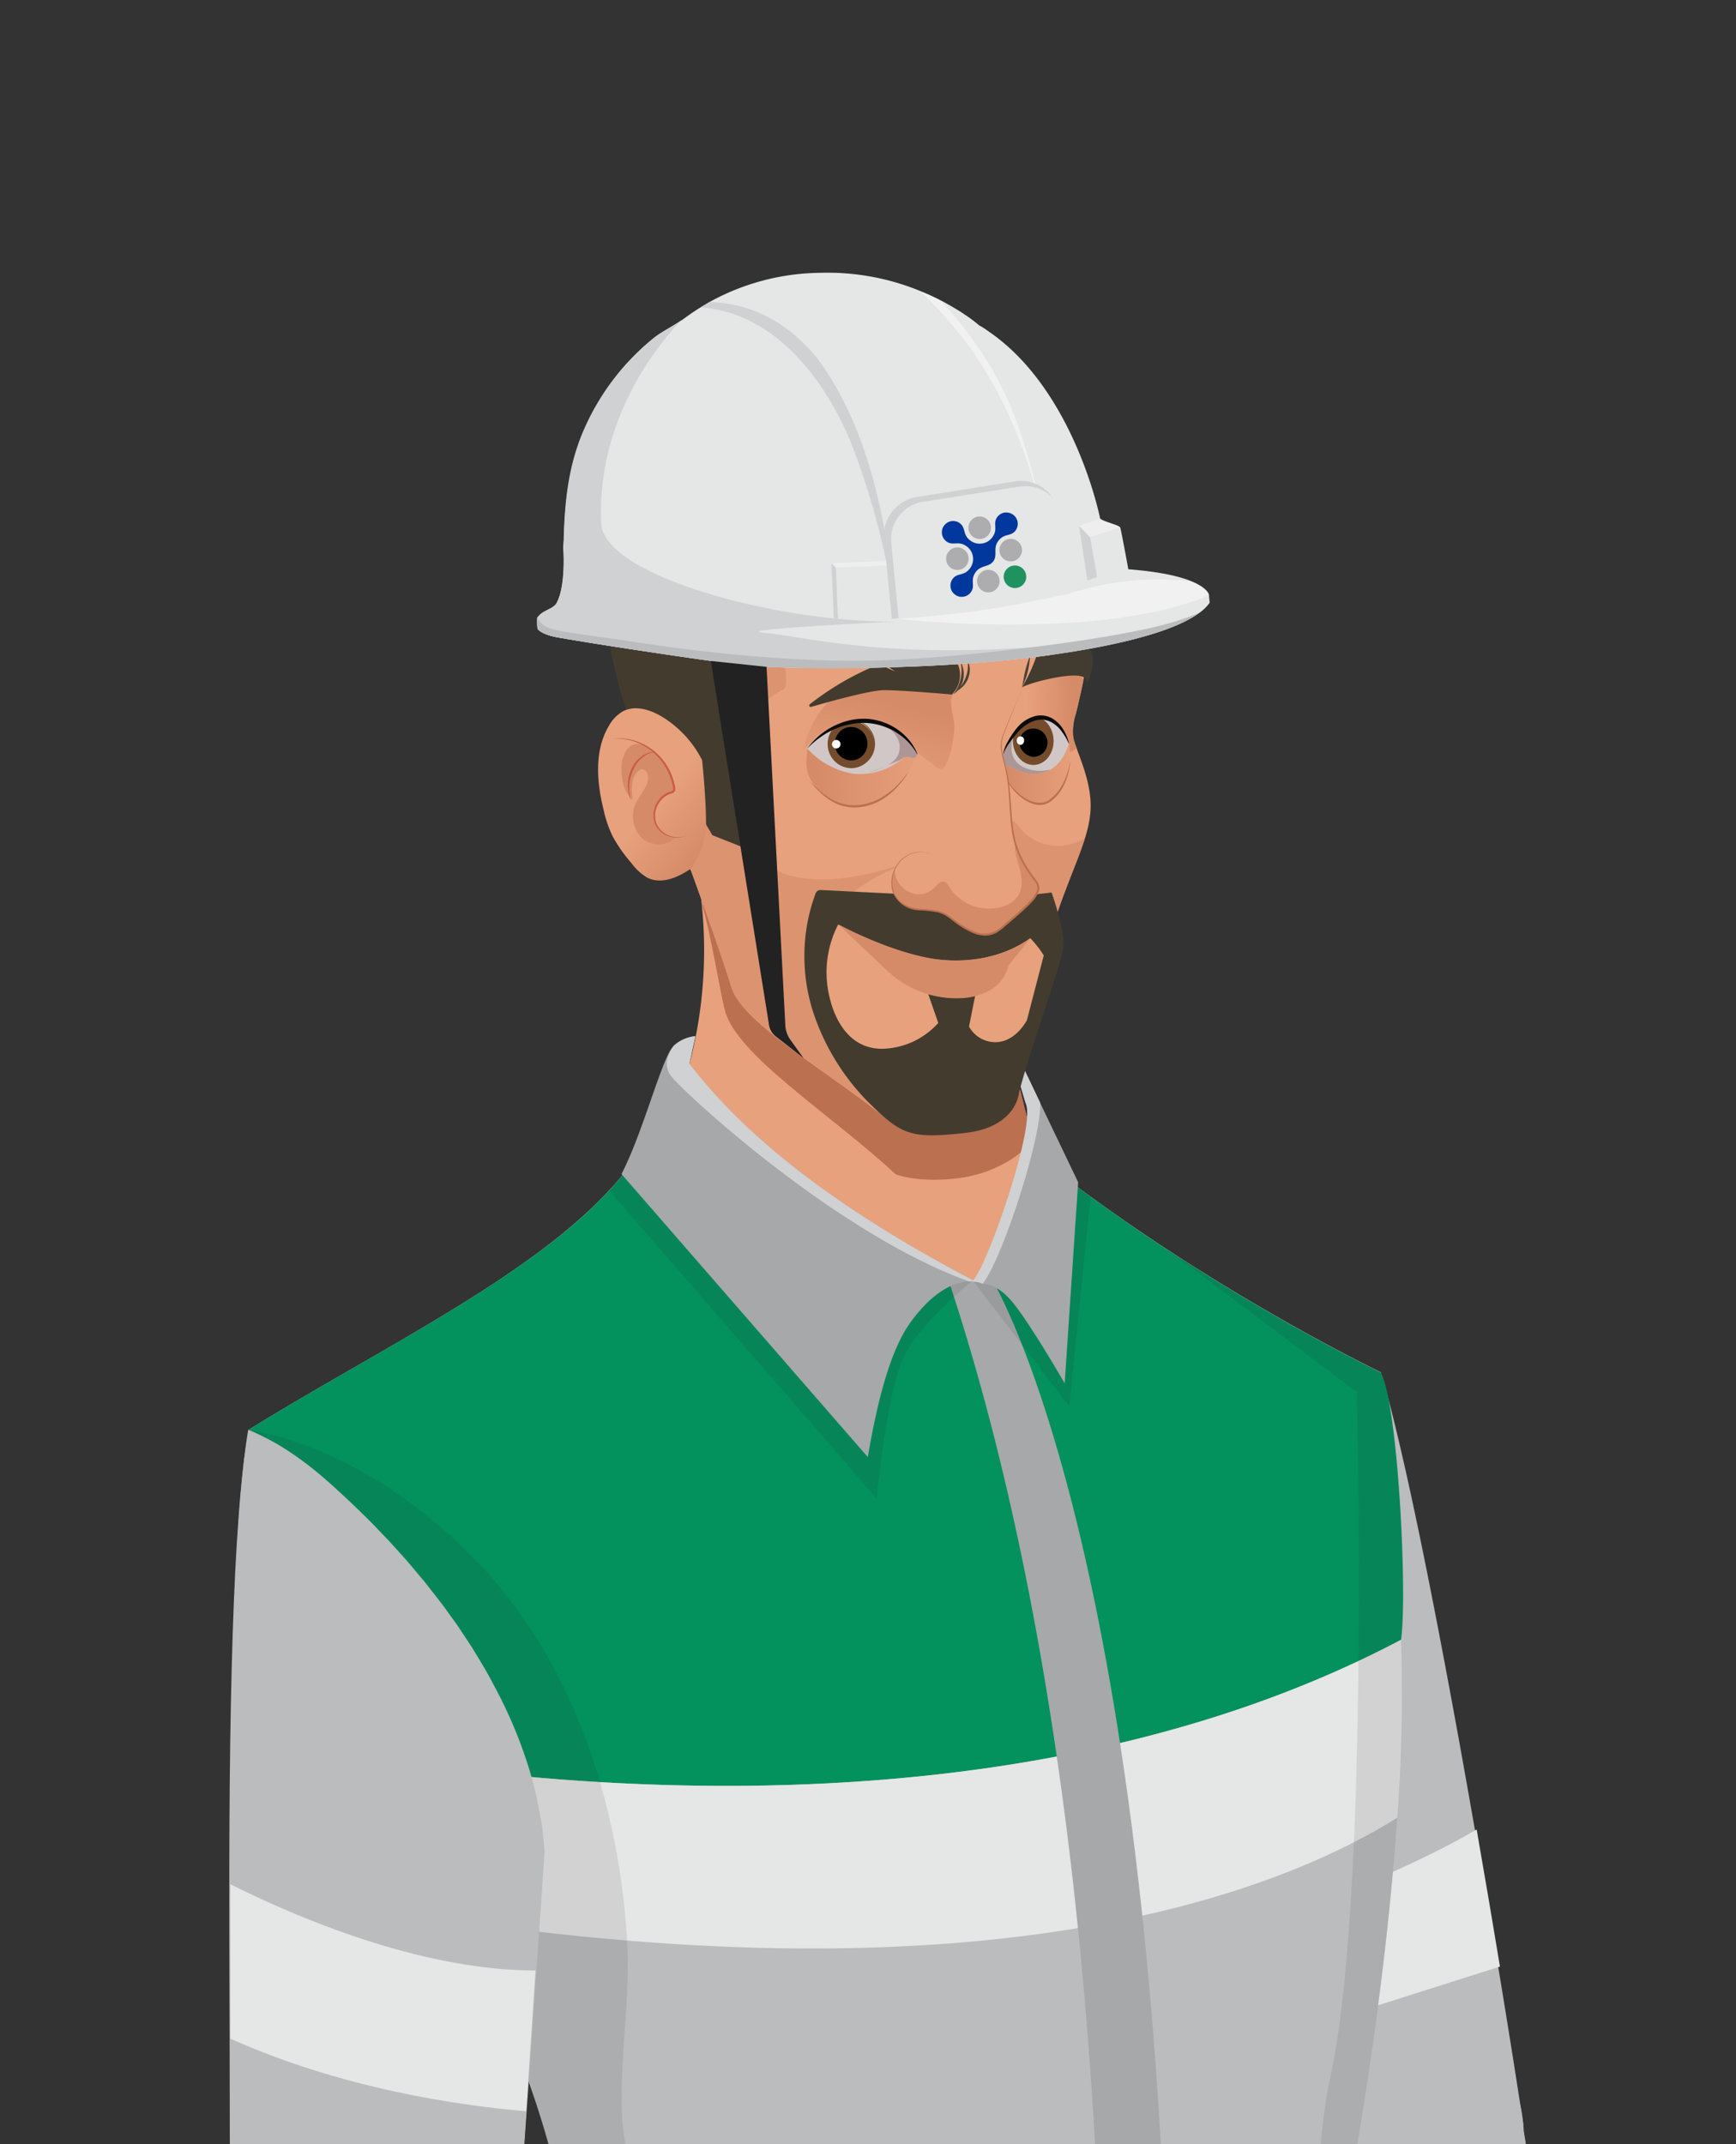 <?xml version="1.0" encoding="UTF-8"?> <svg xmlns="http://www.w3.org/2000/svg" xmlns:xlink="http://www.w3.org/1999/xlink" viewBox="0 0 321.9 397.48"><rect x="0" y="0" width="321.9" height="397.48" fill="#333333" stroke="none"/><defs><style>.cls-1{fill:none;}.cls-2{fill:#d1c7c6;}.cls-3{isolation:isolate;}.cls-4{clip-path:url(#clip-path);}.cls-5{fill:#babcbe;}.cls-6{fill:#e5e6e6;}.cls-7{fill:#03915e;}.cls-8{fill:#a6a8aa;}.cls-9{fill:#221f1f;mix-blend-mode:multiply;opacity:0.1;}.cls-10{fill:#e7a17c;}.cls-11{fill:#bb7050;}.cls-12{fill:#cfd1d2;}.cls-13{fill:#5c5549;}.cls-14{fill:url(#linear-gradient);}.cls-15{fill:url(#linear-gradient-2);}.cls-16,.cls-27{fill:#d68b68;}.cls-16{opacity:0.6;}.cls-17{fill:#494236;}.cls-18{fill:#423b2f;}.cls-19{clip-path:url(#clip-path-2);}.cls-20{fill:#744c2c;}.cls-21{fill:#fff;}.cls-22{fill:#ac9696;}.cls-23{fill:#0b0b0b;}.cls-24{fill:url(#linear-gradient-3);}.cls-25{fill:#433c2e;}.cls-26{fill:url(#linear-gradient-4);}.cls-28{fill:#c95d49;}.cls-29{clip-path:url(#clip-path-3);}.cls-30{fill:url(#linear-gradient-5);}.cls-31{fill:#dfdbcd;}.cls-32{fill:#705f56;}.cls-33,.cls-34{fill:#f1f1f1;}.cls-34{mix-blend-mode:screen;opacity:0.76;}.cls-35{fill:#222223;}.cls-36{fill:#20925f;}.cls-37{fill:#adacaf;}.cls-38{fill:#00389d;}</style><clipPath id="clip-path"><rect class="cls-1" width="321.9" height="397.87"></rect></clipPath><linearGradient id="linear-gradient" x1="-2975.32" y1="30.7" x2="-2959.73" y2="30.7" gradientTransform="matrix(-1, 0.03, 0.03, 1, -2773.71, 194.51)" gradientUnits="userSpaceOnUse"><stop offset="0.22" stop-color="#d68b68"></stop><stop offset="0.77" stop-color="#e7a17c"></stop></linearGradient><linearGradient id="linear-gradient-2" x1="-2942.24" y1="17.44" x2="-2932.91" y2="48.87" xlink:href="#linear-gradient"></linearGradient><clipPath id="clip-path-2"><path class="cls-2" d="M198.28,137.69c-1.12,3.84-3.74,6.38-7.9,5.69-1.59-.27-2.93-1.4-4.54-1.54-.23,0-.5,0-.63-.24a.69.69,0,0,1-.05-.51,4.71,4.71,0,0,1,.51-1.37l.3.29a7,7,0,0,1,1.19-2.65,12.56,12.56,0,0,1,2.64-3.11,5.14,5.14,0,0,1,3.77-1.17,4.94,4.94,0,0,1,3.05,1.82,10.15,10.15,0,0,1,1.7,3.22Z"></path></clipPath><linearGradient id="linear-gradient-3" x1="-2972.45" y1="41.53" x2="-2959.1" y2="41.53" gradientTransform="matrix(-1, 0.03, 0.03, 1, -2773.71, 194.51)" gradientUnits="userSpaceOnUse"><stop offset="0" stop-color="#e7a17c"></stop><stop offset="0.99" stop-color="#d68b68"></stop></linearGradient><linearGradient id="linear-gradient-4" x1="-2884.59" y1="34.41" x2="-2902.98" y2="50.5" gradientTransform="matrix(-1, 0.03, 0.03, 1, -2773.71, 194.51)" gradientUnits="userSpaceOnUse"><stop offset="0.47" stop-color="#e7a17c"></stop><stop offset="0.99" stop-color="#d68b68"></stop></linearGradient><clipPath id="clip-path-3"><path class="cls-2" d="M170,139.72c.37.31-.2.9-.68.84s-.93-.38-1.39-.26a1.63,1.63,0,0,0-.6.37,12.67,12.67,0,0,1-8.89,2.82,14.53,14.53,0,0,1-8.83-4.72,13.82,13.82,0,0,1,10.79-5.18,11.15,11.15,0,0,1,9.8,6.52"></path></clipPath><linearGradient id="linear-gradient-5" x1="-2944.23" y1="41" x2="-2923.49" y2="41" xlink:href="#linear-gradient-3"></linearGradient></defs><g class="cls-3"><g id="Layer_2" data-name="Layer 2"><g class="cls-4"><ellipse class="cls-5" cx="253.3" cy="401.57" rx="29.91" ry="30.22"></ellipse><ellipse class="cls-5" cx="252.68" cy="396.63" rx="29.91" ry="30.22" transform="translate(-35.69 25.14) rotate(-5.32)"></ellipse><path class="cls-5" d="M282.48,394c-4.4-29.29-18-110.8-26.3-139.22a55.21,55.21,0,0,0-14,12c-17,19.31-32.43,46-31.16,71.85l12,62.81Z"></path><path class="cls-6" d="M219.84,383.11l58.29-18.52c-1.31-7.93-2.77-16.55-4.32-25.42-17.26,10.14-45,19.57-57.85,23.68Z"></path><path class="cls-5" d="M124,206.2c-7.19,10.09-11.45,18-33,32.11C76.4,247.81,61,255.85,46.21,265c0,0-1.5,25.17,17.67,57.88,6,10.21,12.18,20.35,17.88,29.46a173.22,173.22,0,0,1,25.89,79.16h0s48.17,23.93,91.66,16.57,47.74-25.83,47.74-25.83,17.17-79.89,11.89-131c0,0,.08-19.85-2.9-36.84,0,0-42.45-20.37-74.09-48.94a49.88,49.88,0,0,0-30-8.17C137.64,198.07,124,206.2,124,206.2Z"></path><path d="M54.34,369.91l.59.21c.19.08.43.15.71.28l.93.44a65.48,65.48,0,0,1,5.74,3.28c2.36,1.48,5.13,3.31,8.15,5.42s6.31,4.49,9.62,7.17a19.9,19.9,0,0,1,2.35,2.14c.69.77,1.37,1.54,2,2.34a18.85,18.85,0,0,1,2.85,5.07,17.81,17.81,0,0,1,1,5.15,26.67,26.67,0,0,1-.21,4.57c-.16,1.39-.44,2.62-.65,3.71s-.49,2-.71,2.75l-.7,2.31.64-2.33c.2-.75.39-1.68.64-2.76s.45-2.32.58-3.71a27.53,27.53,0,0,0,.14-4.52,18.19,18.19,0,0,0-1.07-5.06,18.45,18.45,0,0,0-2.84-4.94c-.6-.79-1.27-1.55-2-2.31a20.13,20.13,0,0,0-2.3-2.1c-3.3-2.66-6.58-5-9.57-7.2s-5.73-4-8.06-5.53-4.28-2.67-5.66-3.39l-.92-.47c-.27-.13-.51-.21-.7-.29Z"></path><path class="cls-7" d="M259.8,304C189.11,341.32,100,331.16,65.17,325.1l-1.29-2.19C44.72,290.2,46.21,265,46.21,265,61,255.85,76.4,247.82,91,238.31c21.58-14.1,25.84-22,33-32.11,0,0,13.66-8.12,28-8.88a49.91,49.91,0,0,1,30,8.17C213.59,234.06,256,254.43,256,254.43,259.16,259.81,261,295,259.8,304Z"></path><path class="cls-6" d="M259.08,337C238,350.18,186.6,371,84,356.05c-.72-1.24-1.47-2.46-2.23-3.68-5.28-8.46-11-17.8-16.59-27.27C100,331.16,189.11,341.32,259.8,304A325.08,325.08,0,0,1,259.08,337Z"></path><path class="cls-5" d="M256.18,534.73c-3.12.8-6.14,1.58-9.15,2.31-117.23,28.18-147.92-9.62-147.92-9.62,3-29.94,8.26-64.26,7.9-104.71,0,0,24.59-29.53,89-25.93,34,1.91,51,25.49,51,25.49C251.16,449.28,254.05,507.5,256.18,534.73Z"></path><path class="cls-8" d="M183.36,236.18s42.14,65.15,32.33,299.26a56.09,56.09,0,0,1-14.08,2.21s16.28-174-25.89-300.81C177.7,218.43,183.36,236.18,183.36,236.18Z"></path><path class="cls-9" d="M151.32,546.65l-8.62-1.06c-32.89-5-43.59-18.17-43.59-18.17q.47-4.6,1-9.34c3-27.18,7.08-57.89,6.92-93.35a173.4,173.4,0,0,0-25.26-72.36c-5.69-9.11-11.89-19.24-17.88-29.46C45,290.59,46.18,265.65,46.21,265.05c9.14,1.68,25.38,7.08,42.09,24.31,14.45,14.9,22.66,34.8,26.19,55a129.76,129.76,0,0,1,1.84,16.45c.45,10.37-1.39,20.68-1,31,.36,10.52,5.59,19.07,7.83,29.2,2.36,10.67-3.81,21.81-6.71,31.77-5.12,17.58-9.48,40.49.13,57.29,8.75,15.3,26.1,22.47,42.67,25.59C209.43,545.2,151.32,546.65,151.32,546.65Z"></path><ellipse class="cls-5" cx="69.36" cy="409.58" rx="26.92" ry="27.2"></ellipse><ellipse class="cls-5" cx="69.36" cy="409.58" rx="26.92" ry="27.2"></ellipse><path class="cls-5" d="M42.45,410.43c.93-29.6-1.31-116.16,3.58-145.37a55.16,55.16,0,0,1,15.34,10.23C80.5,292.46,99,317.16,100.79,343l-4.5,67.9Z"></path><path class="cls-5" d="M46,265.06l.4.17c.26.11.65.27,1.15.51A45.24,45.24,0,0,1,51.87,268a59,59,0,0,1,6.28,4.43c2.35,1.87,4.85,4.19,7.59,6.78,1.35,1.33,2.79,2.68,4.2,4.18l2.18,2.28,2.2,2.42,1.12,1.25,1.1,1.31,2.25,2.67c1.44,1.88,3,3.75,4.42,5.8.72,1,1.5,2,2.19,3.1l2.14,3.23c1.35,2.24,2.77,4.5,4,6.92a85.29,85.29,0,0,1,6.55,15.49,70.5,70.5,0,0,1,2,8.3c.13.69.27,1.38.38,2.06s.15,1.39.22,2.08.15,1.37.22,2.05l.06.51c0,.23,0,.36,0,.54l-.07,1c-.36,5.41-.72,10.63-1.06,15.61C99.14,370,98.52,379,98,386.49c-1.06,15.05-1.71,24.36-1.71,24.36s.58-9.31,1.51-24.37c.48-7.53,1-16.49,1.69-26.44.32-5,.66-10.2,1-15.62l.06-1c0-.15,0-.36,0-.48l-.06-.51c-.07-.67-.15-1.36-.22-2s-.15-1.37-.23-2.06-.25-1.36-.37-2.05a72.86,72.86,0,0,0-2-8.26,86.43,86.43,0,0,0-6.51-15.41c-1.23-2.42-2.64-4.68-4-6.91l-2.12-3.23c-.69-1.08-1.46-2.08-2.17-3.1-1.42-2.05-3-3.93-4.39-5.8l-2.23-2.68-1.09-1.31-1.12-1.25-2.17-2.44-2.17-2.28c-1.4-1.51-2.83-2.87-4.17-4.2-2.72-2.61-5.2-4.95-7.53-6.83a57.5,57.5,0,0,0-6.24-4.47,42.16,42.16,0,0,0-4.25-2.33c-.5-.24-.89-.41-1.15-.52Z"></path><path class="cls-5" d="M42.45,410.43s0-2,.1-5.72.06-9,.05-15.59c0-13.16-.15-31.35-.05-51.44s.54-38.28,1.35-51.42c.24-3.29.41-6.26.65-8.86s.46-4.85.68-6.68c.52-3.64.8-5.66.8-5.66s-.26,2-.74,5.67c-.2,1.83-.37,4.07-.61,6.68s-.36,5.58-.58,8.86c-.71,13.14-1,31.33-1.15,51.42s-.11,38.27-.14,51.43c-.05,6.59-.12,11.91-.2,15.59S42.45,410.43,42.45,410.43Z"></path><path class="cls-6" d="M99.3,365.32c-19.51,0-41.3-8.34-56.59-16,0,10,0,19.71,0,28.63,20.58,9.21,42.06,12.38,54.86,13.46Z"></path><path class="cls-9" d="M118.76,213.76l-5.84,6.92,49.64,57.15s1.86-20.17,5.19-26.6,12.4-13.63,12.4-13.63Z"></path><polygon class="cls-9" points="178.93 235.49 198.28 260.76 202.24 221.64 193.58 214.84 178.93 235.49"></polygon><path class="cls-10" d="M127.73,154.64A83.22,83.22,0,0,1,122.45,212s19.24,13.77,58.14,25.64a59.43,59.43,0,0,0,13.64-18.14s-11.44-30.59-9.43-61.34c0,0-11.77-9.36-25.14-10.44S127.73,154.64,127.73,154.64Z"></path><path class="cls-11" d="M127.72,154.64c1.75,6.44,2.43,6.75,2.55,13.42,1.47,4.68,3.26,16,4.18,19.38,2.27,8.31,19.78,19.24,31.64,30.27,0,0,4,1.66,11.61.72,6.37-.79,11.73-4.1,13.87-7.22-3.24-11.17-8.15-32.1-6.77-53.11,0,0-11.77-9.35-25.14-10.43S127.72,154.64,127.72,154.64Z"></path><path class="cls-8" d="M160.92,270.07c1.61-9.29,3.89-19.32,7.89-24.89,2.9-4,7.08-8,12-7.61-19.09-10-39.86-23.21-53-40.37l1.12-5.1a7,7,0,0,0-3.87,1.65c-2.17,1.67-5.63,15.81-9.82,23.91l45.62,52.41Z"></path><path class="cls-12" d="M124.33,199.36c1.81,2.62,30.5,29.27,55.37,38.21a8.52,8.52,0,0,1,1.13,0c-19.08-10-39.86-23.22-53-40.37l1.12-5.1a7,7,0,0,0-3.87,1.65l-.07.07a10,10,0,0,0-.68,1,2.1,2.1,0,0,1-.13.26,6,6,0,0,0-.36.91A3.79,3.79,0,0,0,124.33,199.36Z"></path><path class="cls-8" d="M190.15,204.47c2.29,4.37-6.43,33.86-8.37,33.58,0,0,2.75-.64,6.11,3.53s9.53,14.88,9.53,14.88l2.5-37.28L190,198.47l-2-1.26,2.15,7.26Z"></path><path class="cls-12" d="M180.15,237.6a4.48,4.48,0,0,1,2.07.42c3.92-5.26,10.74-26.83,10.66-33.18v-.4l-2.86-6-2-1.25,2.15,7.27C192.34,208.68,182.28,236.86,180.15,237.6Z"></path><path class="cls-13" d="M196.29,120.72A77.75,77.75,0,0,0,190,105.9c-2.25-4-5.54-8.93-10.18-10.26,2.35-4.17,7.14-6.34,9.79-10.32a1.08,1.08,0,0,1,.38-.41c.36-.18.78.11,1.08.38a43.46,43.46,0,0,1,9.82,12.94l3,6a2.79,2.79,0,0,1,.35,1,2.93,2.93,0,0,1-.32,1.29A99.75,99.75,0,0,1,196.29,120.72Z"></path><path class="cls-13" d="M197.79,118.9c1.43-6,4.55-12.49,1.75-18.49a13.11,13.11,0,0,0-7-6.63,7.22,7.22,0,0,1,5.42,1.88,10.87,10.87,0,0,0-12-2.86c2.29-1.9,5.5-1.93,8.45-1.88a11,11,0,0,0-10.22,1.42c1.26-2.85,5.93-6.83,9.1-5s6,7.66,7.6,10.87l3,6a2.79,2.79,0,0,1,.35,1,2.93,2.93,0,0,1-.32,1.29C202.27,110.24,200.84,116.22,197.79,118.9Z"></path><path class="cls-13" d="M185.4,95.85s.13-.21.39-.57a7.41,7.41,0,0,1,1.3-1.39A7.87,7.87,0,0,1,198.44,95a7.93,7.93,0,0,1,1,1.61,6.35,6.35,0,0,1,.27.64s-.11-.23-.34-.61a8.1,8.1,0,0,0-1.15-1.47,8.25,8.25,0,0,0-11-1.06,7.91,7.91,0,0,0-1.39,1.24C185.55,95.66,185.4,95.85,185.4,95.85Z"></path><path class="cls-13" d="M189.11,94.27l.19-.06a5.12,5.12,0,0,1,.56-.15,8.07,8.07,0,0,1,2.12-.18,10.34,10.34,0,0,1,6.42,2.74,16,16,0,0,1,4,5.83,6.49,6.49,0,0,1,.44,2.1,3.81,3.81,0,0,1,0,.79,4.2,4.2,0,0,0,0-.78,7,7,0,0,0-.6-2A18.38,18.38,0,0,0,198.07,97,11.07,11.07,0,0,0,192,94.13a8.86,8.86,0,0,0-2.09,0l-.56.09Z"></path><path class="cls-10" d="M190.3,193.45c4-26.79,11.53-34.75,11.92-43.41.18-3.94-1.25-7.75-2.64-11.44a10.26,10.26,0,0,1-.63-2.11,10.61,10.61,0,0,1,.5-4.09q1.34-5.35,2.28-10.81a5.86,5.86,0,0,0,.13-1.67,7.2,7.2,0,0,0-1.55-3,32.48,32.48,0,0,1-4.82-10.15c-.56-1.87-1.13-3.74-1.69-5.61,0,0-5.19-13.48-19.9-18.42s-46.21-5.41-55.69,27.45c-7.51,26.05,9.9,51.2,9.9,51.2s5.38,14.71,7.48,21.6,18.45,15.9,29.51,25c0,0,3.69,1.36,10.85.56s11.74-3.46,12.6-6.39S190.3,193.45,190.3,193.45Z"></path><path class="cls-14" d="M195.42,140.9a22,22,0,0,0,4.2-2.18s0-.07,0-.11a9.9,9.9,0,0,1-.62-2.12,10.59,10.59,0,0,1,.48-4.09c.53-2.1,1-4.2,1.44-6.33a2.42,2.42,0,0,1-.36-.54,4.45,4.45,0,0,0-.53-1.07,1.82,1.82,0,0,0-.82-.47c-2.68-1-7.43-.63-9.24,2a19.61,19.61,0,0,0-2.2,5.23c-.58,1.81-1.87,4.1-2,6C185.13,142.64,192.22,142.16,195.42,140.9Z"></path><path class="cls-15" d="M177.49,123.42c.25,1.66.47,3.52-.51,4.87a3.41,3.41,0,0,0-.43.64c-.64,1.47.44,4.22.4,5.85a18.3,18.3,0,0,1-1.41,6.66c-.21.5-.53,1.07-1.07,1.12a1.62,1.62,0,0,1-1-.46l-6.11-4.77a20.47,20.47,0,0,0-3.72-2.49,11.15,11.15,0,0,0-8.07-.52,13.25,13.25,0,0,0-6.6,4.83,18,18,0,0,1,5.55-9.94,17.38,17.38,0,0,1,10.33-4.44c4.22-.31,8.81.89,12.5-1.25"></path><path class="cls-16" d="M187.5,152.38a21.32,21.32,0,0,0,4.28,12.31,34.48,34.48,0,0,1,2.71,3.65,11.15,11.15,0,0,1,1,2.51c2.25-6.83,4.44-11.45,5.68-15.43a10.66,10.66,0,0,1-4.17,1.35,9,9,0,0,1-8.28-3.79C188.43,152.53,187.88,152,187.5,152.38Z"></path><path class="cls-16" d="M128.11,161.34s5.38,14.71,7.48,21.59,18.45,15.91,29.52,25a13.79,13.79,0,0,0,2.66.57,90.07,90.07,0,0,1-9.9-13.74,39.88,39.88,0,0,1-5-11.94,18.74,18.74,0,0,1,1.48-12.67c3.27-6,10.14-8.8,16.48-11.14-6.93,2.56-15.55,5-23,3.62-10.84-2-13-13.47-11.21-23a16.09,16.09,0,0,1,8.65-11.82c1.45-.7-.86-10.53-.88-12.55a54.34,54.34,0,0,1,2.66-15.84,59.39,59.39,0,0,1,4.6-11.67,36.74,36.74,0,0,1,5.5-7.57c-14.9.22-32.35,6.88-39,29.91C110.7,136.19,128.11,161.34,128.11,161.34Z"></path><path class="cls-17" d="M191,121.56a16.31,16.31,0,0,1-.45,3.07,12.28,12.28,0,0,1-.73,2.08,7.18,7.18,0,0,1-.43.8l.2-.89c.12-.54.27-1.29.48-2.11A23.16,23.16,0,0,1,191,121.56Z"></path><path class="cls-18" d="M192.47,120.81a32.89,32.89,0,0,1-3,6.7c.37-.62,9.18-3.08,11.38-2a1.23,1.23,0,0,1,.46.35,1.46,1.46,0,0,1,.21.93c.79-1.5,1.49-4,.94-5.73s-3-1.42-4.42-1.24c-1,.12-2,0-2.92.2A9.81,9.81,0,0,0,192.47,120.81Z"></path><path class="cls-2" d="M198.28,137.69c-1.12,3.84-3.74,6.38-7.9,5.69-1.59-.27-2.93-1.4-4.54-1.54-.23,0-.5,0-.63-.24a.69.69,0,0,1-.05-.51,4.71,4.71,0,0,1,.51-1.37l.3.29a7,7,0,0,1,1.19-2.65,12.56,12.56,0,0,1,2.64-3.11,5.14,5.14,0,0,1,3.77-1.17,4.94,4.94,0,0,1,3.05,1.82,10.15,10.15,0,0,1,1.7,3.22Z"></path><g class="cls-19"><path class="cls-20" d="M187.93,137.36c-.07-2.42,1.5-4.43,3.52-4.49s3.72,1.84,3.79,4.26-1.5,4.42-3.52,4.49S188,139.77,187.93,137.36Z"></path><path class="cls-20" d="M191.45,132.87h.26a2.88,2.88,0,0,1,.72.1,3.76,3.76,0,0,1,2.14,1.63,5.17,5.17,0,0,1,.65,4,4.66,4.66,0,0,1-1.14,2.14,3.54,3.54,0,0,1-2.35,1.08,3.5,3.5,0,0,1-2.41-.93,4.61,4.61,0,0,1-1.28-2.06,5.21,5.21,0,0,1,.41-4,3.7,3.7,0,0,1,2-1.75,3,3,0,0,1,.72-.16h.25l-.25,0a2.7,2.7,0,0,0-.71.18,3.71,3.71,0,0,0-1.91,1.78,5.06,5.06,0,0,0-.3,3.84,4.37,4.37,0,0,0,1.23,1.92,3,3,0,0,0,4.36-.14,4.33,4.33,0,0,0,1.1-2,5,5,0,0,0-.53-3.81,3.7,3.7,0,0,0-2-1.66,2.79,2.79,0,0,0-.71-.14Z"></path><path d="M189,137.32a2.63,2.63,0,1,1,2.68,3A2.88,2.88,0,0,1,189,137.32Z"></path><path class="cls-21" d="M188.55,137.34a.74.74,0,0,0,.69.77.76.76,0,0,0,.65-.82.68.68,0,1,0-1.34.05Z"></path></g><path class="cls-22" d="M185.21,141.6c.13.2.39.22.63.24,1.61.15,2.95,1.27,4.54,1.54a6.34,6.34,0,0,0,4.44-.72,10.71,10.71,0,0,1-1.59.24c-2.4.11-5.19-.86-5.62-3.51a6.49,6.49,0,0,1,.35-3.16c-.28.36-.55.75-.8,1.13A6.91,6.91,0,0,0,186,140l-.3-.27a4.45,4.45,0,0,0-.52,1.35A.71.71,0,0,0,185.21,141.6Z"></path><path class="cls-23" d="M186,140a3.18,3.18,0,0,1,.12-.72,6.93,6.93,0,0,1,.78-1.84,15.57,15.57,0,0,1,1.65-2.47,6.69,6.69,0,0,1,3.07-2.12,4.33,4.33,0,0,1,3.73.49,6,6,0,0,1,2,2.23,9.38,9.38,0,0,1,.77,1.84c.13.45.19.7.19.7l-.31-.65a11.79,11.79,0,0,0-1-1.67,6.1,6.1,0,0,0-2-1.87,4,4,0,0,0-3.16-.3,6.83,6.83,0,0,0-2.8,1.81,20.89,20.89,0,0,0-1.81,2.22,8.85,8.85,0,0,0-1,1.67A3.71,3.71,0,0,0,186,140Z"></path><path class="cls-24" d="M186.19,143.51a9.86,9.86,0,0,0,3.86,4.64,4.45,4.45,0,0,0,3.9.7,4.69,4.69,0,0,0,1.44-1c1.52-1.4,2.62-3.6,3.09-6.8l-.2-3.37c-1.12,3.84-3.74,6.38-7.9,5.69-1.59-.27-2.93-1.4-4.54-1.54-.23,0-.5,0-.63-.24a.69.69,0,0,1-.05-.51,4.71,4.71,0,0,1,.51-1.37Z"></path><path class="cls-11" d="M186.19,143.51s.11.25.34.69a10.63,10.63,0,0,0,1.19,1.72,10.13,10.13,0,0,0,2.3,2,4.77,4.77,0,0,0,3.47.85,3.67,3.67,0,0,0,1.61-.92,7.93,7.93,0,0,0,1.22-1.32,11.15,11.15,0,0,0,1.42-2.72,15.76,15.76,0,0,0,.58-2l.16-.75s0,.27-.1.77a13.63,13.63,0,0,1-.45,2.06,10.27,10.27,0,0,1-1.33,2.85,8.53,8.53,0,0,1-1.24,1.41,4,4,0,0,1-1.78,1,3.93,3.93,0,0,1-2.05-.13,6.36,6.36,0,0,1-1.69-.84,9.55,9.55,0,0,1-2.28-2.17,9.7,9.7,0,0,1-1.08-1.81C186.28,143.77,186.19,143.51,186.19,143.51Z"></path><path class="cls-25" d="M112.82,117.59a76.72,76.72,0,0,0,3.9,15.7l1,1.27c4.24,2.82,14.37,20.28,14.37,20.28l5.27,2.09c-.56-4.23-2.77-17-2.18-21.22s2.5-8.44,5.94-10.86a16,16,0,0,1-.64-18.46,22.25,22.25,0,0,1-7,3.66,13.75,13.75,0,0,1-7.63.12c-2.34,3.79-9.06,7.8-12,7.57C113.55,117.7,113.17,117.66,112.82,117.59Z"></path><path class="cls-25" d="M174.63,102a.87.87,0,0,0-.11-.09C174.52,101.94,174.56,102,174.63,102Z"></path><path class="cls-25" d="M125.92,110.17a13.75,13.75,0,0,0,7.63-.12,22.25,22.25,0,0,0,7-3.66s0,0,0,0c1-.71,1.94-1.49,2.86-2.3a37.29,37.29,0,0,1,6.68-5.23,19.44,19.44,0,0,1,8.34-2.08c5.74-.25,11.73,1.31,16.1,5.11,0-.27.88-1.09,1.18-1.34a1.36,1.36,0,0,1,1.2-.15A27.16,27.16,0,0,0,165.67,85a22,22,0,0,0-18.57-2.43,19.82,19.82,0,0,0-12.35,12.57l3.44,1.24c-2,2.6-3.63,5.53-5.83,8-2.53,2.78-6.22,4.94-9.84,4.11A10.32,10.32,0,0,0,125.92,110.17Z"></path><path class="cls-25" d="M112.82,117.59l.39,2a76.71,76.71,0,0,0,7.34-4.37c.55-.35,5.49-5,5.37-5a10.32,10.32,0,0,1-3.4-1.73c3.62.83,7.31-1.33,9.84-4.11,2.2-2.42,3.83-5.35,5.83-8l-3.44-1.24A19.82,19.82,0,0,1,147.1,82.57,22,22,0,0,1,165.67,85a27.16,27.16,0,0,1,11.23,15.38l.14,0a7.41,7.41,0,0,1,1.08.4l.25-.52c.2-2.91,1.36-5.63,2.19-8.42s1.29-5.88.13-8.56A14.7,14.7,0,0,0,178,79.57c-3.15-3.55-6.49-7.23-10.88-8.92a19.4,19.4,0,0,0-5.22-1.13c-1.42-.15-2.86-.19-4.29-.25-15.87-.6-29.84,4.81-40.39,17.17-2.28,2.67-3.63,4.31-4.62,7.71C110.17,102.55,112.82,117.59,112.82,117.59Z"></path><path class="cls-25" d="M178.37,100.3l-.25.52c.35.17.71.36,1,.55a5.07,5.07,0,0,1,.82-1.54l-.48-.22c1.61-3.53,9.5-11.48,10.37-13.44,1.23-2.79.2-6-1.54-8.6a.47.47,0,0,1-.06-.09c-.29-.38-.55-.75-.79-1.06a23,23,0,0,0-25.57-6.9,19.4,19.4,0,0,1,5.22,1.13c4.39,1.69,7.73,5.37,10.88,8.92a14.7,14.7,0,0,1,2.68,3.75c1.16,2.68.7,5.77-.13,8.56S178.57,97.39,178.37,100.3Z"></path><path class="cls-25" d="M189.87,86.17c-.87,2-8.76,9.91-10.37,13.44l.48.22a.76.76,0,0,1,.49-.35c.48,0,.73,1.3.92,1.76a10.38,10.38,0,0,1,1.8-1.64,5.47,5.47,0,0,1-.15,1.75,130,130,0,0,0,12.08-12.64,1.6,1.6,0,0,0,.53-1.28,1.55,1.55,0,0,0-.28-.54c-1.5-2.24-5-6.55-7-9.32C190.07,80.15,191.1,83.38,189.87,86.17Z"></path><path class="cls-25" d="M187.48,76.42c.24.31.5.68.79,1.06C188,77.11,187.76,76.76,187.48,76.42Z"></path><path class="cls-25" d="M130.5,110.32a43.55,43.55,0,0,0,10.19-4.38c3.43-1.91,5.89-5.23,9.39-7.1a19.44,19.44,0,0,1,8.34-2.08c5.74-.25,11.73,1.31,16.1,5.11,0-.27.88-1.09,1.18-1.34a1.36,1.36,0,0,1,1.2-.15l.14,0a7.41,7.41,0,0,1,1.08.4c.35.17.71.36,1,.55a5.07,5.07,0,0,1,.82-1.54.76.76,0,0,1,.49-.35c.48,0,.73,1.3.92,1.76a10.38,10.38,0,0,1,1.8-1.64,5.47,5.47,0,0,1-.15,1.75,130,130,0,0,0,12.08-12.64,1.6,1.6,0,0,0,.53-1.28,1.55,1.55,0,0,0-.28-.54c-1.5-2.24-5-6.55-7-9.32a.47.47,0,0,1-.06-.09c-.29-.38-.55-.75-.79-1.06a20.6,20.6,0,0,0-2.72-2.8,15.2,15.2,0,0,1,1.32,6.84A20.15,20.15,0,0,1,174,74.79c.06,1.95,2.54,3.15,2.6,5.1a2.89,2.89,0,0,1-1.63,2.52,6.41,6.41,0,0,1-3,.58c-4.17,0-8.44-1.49-12.6-1,1.36.37,3.06,1.26,2.79,2.68-.23,1.19-1.69,1.57-2.87,1.7l-8.87,1c3.78.33,8.1,1,10.13,4.27-4-.88-8.09.78-11.33,3.26s-5.79,5.76-8.62,8.71S134.43,109.33,130.5,110.32Z"></path><path class="cls-25" d="M171.2,68.2a17.51,17.51,0,0,1,8.18,2.94,10.73,10.73,0,0,0-4.78.24,2.92,2.92,0,0,0-1.91,1.28c-.36.71,0,1.81.8,1.84a6,6,0,0,0-3.87-.94,1.2,1.2,0,0,1,.64.81c-3.93,1.78-8.49.67-12.75,1.27a16.11,16.11,0,0,0-8.49,4c.17-.26.6.11.49.4s-.45.41-.75.48l-2.68.68a4.06,4.06,0,0,1,1.48.78,26.36,26.36,0,0,0-7.71,5,13.08,13.08,0,0,0-2.32,2.66c-1,1.59-1.53,3.5-2.68,5-1.8,2.32-4.8,3.24-7.6,4a37.52,37.52,0,0,0,11.33-12.11,17.71,17.71,0,0,1,2.63-3.85c.79-.76,1.75-1.32,2.53-2.1h-2.3c-.3,0-.65,0-.81-.27-.28-.43.22-.93.67-1.17a54.32,54.32,0,0,1,7.89-3.57l-4.28-.29a40,40,0,0,1,23.46-3.47c.57.08,1.4-.06,1.33-.64a1.46,1.46,0,0,1-1.4-.72,8.46,8.46,0,0,1,5.9-1.24A24.74,24.74,0,0,1,180.1,71l-.65-.29"></path><path class="cls-25" d="M174.63,102s-.27-.23-.8-.65a19.07,19.07,0,0,0-2.47-1.63,22.2,22.2,0,0,0-4.29-1.81,25.79,25.79,0,0,0-6.09-1,24.93,24.93,0,0,0-7.41.74,16.12,16.12,0,0,0-3.82,1.59,22.15,22.15,0,0,0-3.54,2.62,59,59,0,0,1-7.42,6,21.17,21.17,0,0,1-4.56,2.22,14.79,14.79,0,0,1-5.18.8,11.77,11.77,0,0,1-5.08-1.26,5.24,5.24,0,0,1-.57-.32l-.3-.17-.5-.35-.49-.36-.25-.18-.1-.07.15,0,1.19.19a1.89,1.89,0,0,0,.3,0h.16l.3,0h.61a8.17,8.17,0,0,0,1.21-.15,11.19,11.19,0,0,0,4.3-2,17.31,17.31,0,0,0,3.27-3.24c1.88-2.37,3.35-4.87,5.05-7a21,21,0,0,1,5.62-5,19.64,19.64,0,0,1,5.73-2.39,17.45,17.45,0,0,1,4.65-.48,15.2,15.2,0,0,1,2.93.41l1,.26-1-.25a17.23,17.23,0,0,0-2.93-.36,18.79,18.79,0,0,0-10.27,3,22.11,22.11,0,0,0-2.87,2.15,21.84,21.84,0,0,0-2.64,2.84c-1.67,2.11-3.12,4.63-5,7a17.45,17.45,0,0,1-3.33,3.32,11.4,11.4,0,0,1-4.44,2.1,8.68,8.68,0,0,1-1.26.16h-.64l-.51,0s0,0,0,0l.26.15a4.88,4.88,0,0,0,.55.31,11.43,11.43,0,0,0,4.91,1.2,14.48,14.48,0,0,0,5-.76,20.66,20.66,0,0,0,4.48-2.18,59.28,59.28,0,0,0,7.41-5.94,23.47,23.47,0,0,1,3.6-2.63,15.65,15.65,0,0,1,3.91-1.58,24.43,24.43,0,0,1,7.49-.68,25.5,25.5,0,0,1,6.11,1.09,22.43,22.43,0,0,1,4.3,1.88,18.92,18.92,0,0,1,2.44,1.66Z"></path><path class="cls-25" d="M176.93,100.5l-.18-.57c-.11-.37-.3-.91-.57-1.6a28.59,28.59,0,0,0-2.86-5.54A26.37,26.37,0,0,0,167,86.13a22.86,22.86,0,0,0-10.34-4.21,20.6,20.6,0,0,0-11,1.41,20.35,20.35,0,0,0-7.32,5.48,19.39,19.39,0,0,0-3.18,5.34c-.26.69-.44,1.23-.54,1.61s-.16.57-.16.57l.15-.58a15.43,15.43,0,0,1,.49-1.63,19.42,19.42,0,0,1,3.09-5.44A20.19,20.19,0,0,1,145.49,83a20.54,20.54,0,0,1,11.23-1.5,22.86,22.86,0,0,1,10.48,4.33,26.26,26.26,0,0,1,6.29,6.83,27.82,27.82,0,0,1,2.75,5.63c.25.7.43,1.24.53,1.62Z"></path><path class="cls-25" d="M161.21,69.8l.53-.22c.36-.12.87-.37,1.56-.57a21.54,21.54,0,0,1,6-1,22.83,22.83,0,0,1,8.9,1.53,25.1,25.1,0,0,1,2.4,1.06A24.08,24.08,0,0,1,183,72a20.93,20.93,0,0,1,4.3,3.83,14,14,0,0,1,2.89,5,7.48,7.48,0,0,1-.11,5.34,11,11,0,0,1-1.45,2.07c-.51.62-1,1.22-1.51,1.79l-2.76,3.17A60.18,60.18,0,0,0,180.51,98a12.91,12.91,0,0,0-.87,1.4l-.25.52.24-.53a11.55,11.55,0,0,1,.83-1.43,60.22,60.22,0,0,1,3.7-4.84l2.71-3.22c.48-.58,1-1.18,1.48-1.81a11.47,11.47,0,0,0,1.38-2,7.18,7.18,0,0,0,.05-5.09A13.72,13.72,0,0,0,187,76.11a20.75,20.75,0,0,0-4.21-3.77,26.42,26.42,0,0,0-2.31-1.41,23.42,23.42,0,0,0-2.36-1.06,24.48,24.48,0,0,0-4.6-1.31,23.92,23.92,0,0,0-4.16-.34,22.12,22.12,0,0,0-6,.85c-.7.18-1.21.42-1.57.53Z"></path><path class="cls-25" d="M187.49,76.41s.38.54,1.11,1.47l3.13,4,2.14,2.74c.38.5.78,1,1.17,1.56.19.27.38.54.58.84a1.18,1.18,0,0,1,.21.54,1.33,1.33,0,0,1-.1.6,4.08,4.08,0,0,1-.63.91c-.23.28-.47.56-.7.85q-.71.84-1.47,1.71-1.52,1.73-3.2,3.5c-1.25,1.3-2.49,2.53-3.63,3.62l-1.61,1.53-1.76,1.61c.09-.35.21-.75.26-1s0-.35.06-.51v-.41L183,100l-.29.23-.51.45c-.15.14-.29.28-.4.4s-.31.33-.41.45c-.07-.18-.13-.36-.19-.54l-.1-.34a5.85,5.85,0,0,0-.23-.63c-.08-.18-.21-.38-.34-.38s-.29.14-.41.27a4.3,4.3,0,0,0-.55.84,4.82,4.82,0,0,0-.33.77l-.7-.39-.59-.29a6.36,6.36,0,0,0-1.1-.39,1.48,1.48,0,0,0-.94.06,3.77,3.77,0,0,0-.59.5,4.52,4.52,0,0,0-.69.76c-.06.09-.09.19,0,.23l.08,0-.08,0c-.05,0,0-.14,0-.23a4.16,4.16,0,0,1,.67-.79,3.48,3.48,0,0,1,.59-.53,1.5,1.5,0,0,1,1-.08,6.37,6.37,0,0,1,1.13.36c.19.09.4.18.6.29l.56.29a3.48,3.48,0,0,1,.26-.64,4.5,4.5,0,0,1,.55-.89.82.82,0,0,1,.58-.35c.3.05.41.31.52.5s.18.43.26.65l.1.34a.89.89,0,0,0,.05.13l.05-.06.08-.09.4-.42c.16-.15.33-.31.52-.47l.29-.24.53-.4a6.37,6.37,0,0,1,.05,1c0,.14,0,.37,0,.47s0,.07,0,.1l2.54-2.44c1.12-1.1,2.36-2.34,3.6-3.63s2.19-2.34,3.2-3.48l1.48-1.69.7-.83a3.35,3.35,0,0,0,.59-.83c.33-.57-.3-1.11-.63-1.67s-.76-1.06-1.13-1.56L191.57,82c-1.28-1.69-2.32-3.07-3-4S187.49,76.41,187.49,76.41Z"></path><path class="cls-25" d="M140.55,106.37l-.29.47c-.09.15-.21.34-.34.57s-.25.5-.4.81a15.16,15.16,0,0,0-1.43,5.52A16.14,16.14,0,0,0,139.6,122a14.46,14.46,0,0,0,1.24,2.1l.39.53.18.25s0,0,0,0l-.07,0-.12.09-.3.22a10.89,10.89,0,0,0-1,.84,14,14,0,0,0-3,4.37,19.63,19.63,0,0,0-1.49,5.14,27,27,0,0,0,0,5c.24,3.2.61,6.08.92,8.49s.59,4.36.77,5.71.27,2.1.27,2.1-.48-3-1.24-7.78c-.36-2.41-.78-5.28-1.06-8.5a26,26,0,0,1-.05-5.08,19.54,19.54,0,0,1,1.5-5.25,14.23,14.23,0,0,1,3.12-4.49,9.09,9.09,0,0,1,1-.85l.22-.17h0l-.37-.51a13.37,13.37,0,0,1-1.24-2.16,16.29,16.29,0,0,1-1.42-8.41,15.24,15.24,0,0,1,1.58-5.53c.16-.3.3-.57.43-.8l.36-.56Z"></path><path class="cls-26" d="M112.89,134.59c-2.68,4.52-2.27,10.27-1,15.4a22.12,22.12,0,0,0,1.68,5,27.62,27.62,0,0,0,3.54,5.05,9.76,9.76,0,0,0,2.94,2.69c2.6,1.28,5.68-.05,8.07-1.7a14.75,14.75,0,0,0,2.8-8.31c0-4.84-.73-11.79-.73-11.79a20,20,0,0,0-7.46-8.07c-2.18-1.3-4.94-2.17-7.2-1A7,7,0,0,0,112.89,134.59Z"></path><path class="cls-27" d="M121.58,152.65c.25.64,2.86,3.58,3.82,2.56a4.72,4.72,0,0,1-6.41.13,5.73,5.73,0,0,1-1-6.63c.88-1.72,2.65-3.37,2.06-5.22-.15-.46-.52-.9-1-.88a1.11,1.11,0,0,0-.63.29c-1.48,1.2-1.36,3.49-1.1,5.41-1.56-1.34-2.08-3.59-2.07-5.68a6.17,6.17,0,0,1,.79-3.36c1.38-2.16,3.39-1.36,5-.08a11.17,11.17,0,0,1,4,6.83,1,1,0,0,1,0,.53,1.05,1.05,0,0,1-.73.44A4.45,4.45,0,0,0,121.58,152.65Z"></path><path class="cls-28" d="M121.83,139.58a1.88,1.88,0,0,0-.45-.06,2.65,2.65,0,0,0-1.21.24,5.83,5.83,0,0,0-2.71,2.91,8,8,0,0,0-.75,4,6.94,6.94,0,0,0,.18,1.24l.12.45s-.07-.15-.18-.43a6.36,6.36,0,0,1-.32-1.24,7,7,0,0,1,.59-4.16,5.43,5.43,0,0,1,3-2.93,2.78,2.78,0,0,1,1.28-.12A2.18,2.18,0,0,1,121.83,139.58Z"></path><path class="cls-28" d="M113.55,136.92a9.91,9.91,0,0,1,1.23-.06,10.62,10.62,0,0,1,7.51,3.3,11.11,11.11,0,0,1,2.83,5.43,2.68,2.68,0,0,1,.09.88.72.72,0,0,1-.28.45,1.77,1.77,0,0,1-.42.2,3.93,3.93,0,0,0-1.33.65,4.52,4.52,0,0,0-1.71,3.61,4.4,4.4,0,0,0,.23,1.22,4,4,0,0,0,1.36,1.75,4.35,4.35,0,0,0,3.11.85,3.46,3.46,0,0,0,.88-.22l.29-.12-.28.14a4.06,4.06,0,0,1-.88.27,4.53,4.53,0,0,1-3.24-.75,4.21,4.21,0,0,1-1.5-1.82,4.7,4.7,0,0,1-.28-1.31,4.78,4.78,0,0,1,1.79-3.93,4.24,4.24,0,0,1,1.44-.72c.24-.08.4-.18.43-.35a3,3,0,0,0-.09-.72,11.24,11.24,0,0,0-2.68-5.28,10.64,10.64,0,0,0-4-2.75,10.47,10.47,0,0,0-3.24-.71A8.9,8.9,0,0,0,113.55,136.92Z"></path><path class="cls-2" d="M170,139.72c.37.31-.2.9-.68.84s-.93-.38-1.39-.26a1.63,1.63,0,0,0-.6.37,12.67,12.67,0,0,1-8.89,2.82,14.53,14.53,0,0,1-8.83-4.72,13.82,13.82,0,0,1,10.79-5.18,11.15,11.15,0,0,1,9.8,6.52"></path><g class="cls-29"><path class="cls-20" d="M153.55,138a4.28,4.28,0,1,1,4.41,4.24A4.32,4.32,0,0,1,153.55,138Z"></path><path class="cls-20" d="M157.69,133.49H158a3.7,3.7,0,0,1,.78.08,4.3,4.3,0,0,1,2.46,1.5,4.53,4.53,0,0,1,.81,4.19,4.44,4.44,0,0,1-1.46,2.15,4.33,4.33,0,0,1-2.59,1,4.39,4.39,0,0,1-2.66-.81,4.45,4.45,0,0,1-1.58-2.06,4.53,4.53,0,0,1,.54-4.23,4.34,4.34,0,0,1,2.37-1.65,3.19,3.19,0,0,1,.78-.13l.27,0-.27,0a4.14,4.14,0,0,0-3,1.86,4.37,4.37,0,0,0-.43,4.05,4.13,4.13,0,0,0,7.81-.25,4.37,4.37,0,0,0-.68-4,4.25,4.25,0,0,0-2.36-1.55,4.3,4.3,0,0,0-.77-.12Z"></path><ellipse cx="157.83" cy="137.87" rx="3.03" ry="3.1" transform="translate(-2.27 2.64) rotate(-0.95)"></ellipse><path class="cls-21" d="M154.27,138a.78.78,0,0,0,.81.76.79.79,0,1,0-.81-.76Z"></path></g><path class="cls-22" d="M170,139.72c.37.31-.2.9-.68.84-.69-.08-1-.36-1.71-.11-.37.14-.67.48-1.06.62a23.43,23.43,0,0,0-2.84,1.23,7.14,7.14,0,0,1-2.5.78,12.22,12.22,0,0,0,3.08-1.06,6.18,6.18,0,0,0,1.83-1.38,3.47,3.47,0,0,0,.55-3.15,4.65,4.65,0,0,0-2-2.51c1,.75,2.22.88,3.22,1.79a9.6,9.6,0,0,1,2.35,3.34"></path><path class="cls-23" d="M170.22,140.11l-.13-.22a6.27,6.27,0,0,0-.36-.63,10.23,10.23,0,0,0-1.65-2,11.77,11.77,0,0,0-7.66-3.24,13.86,13.86,0,0,0-8,2.45,16.48,16.48,0,0,0-2.06,1.64c-.45.43-.69.68-.69.68s.2-.28.6-.77a14.23,14.23,0,0,1,1.91-1.87,13.26,13.26,0,0,1,3.45-2,11.92,11.92,0,0,1,4.85-.9,11.17,11.17,0,0,1,4.78,1.29,10.69,10.69,0,0,1,3.15,2.48,9.61,9.61,0,0,1,1.47,2.24,5.21,5.21,0,0,1,.28.67Z"></path><path class="cls-30" d="M149.51,141.45c.18,3.41,2.3,5.72,5.31,7.21.27.13.54.24.81.34a9.31,9.31,0,0,0,7.44-.65,14.7,14.7,0,0,0,5.5-5.35l1.53-3.28c.37.31-.2.91-.68.85s-.93-.39-1.39-.27a1.63,1.63,0,0,0-.6.37,12.62,12.62,0,0,1-8.89,2.82,14.57,14.57,0,0,1-8.83-4.71Z"></path><path class="cls-11" d="M168.49,143s-.15.28-.46.76a15.21,15.21,0,0,1-1.47,1.93,12.91,12.91,0,0,1-2.73,2.37,10.26,10.26,0,0,1-4.16,1.55,8.42,8.42,0,0,1-4.4-.54,10.84,10.84,0,0,1-3-2c-.76-.69-1.32-1.3-1.71-1.72l-.6-.65.64.61c.42.39,1,1,1.8,1.6a11,11,0,0,0,3,1.83,8.4,8.4,0,0,0,4.22.46,10.56,10.56,0,0,0,4-1.44,14,14,0,0,0,2.77-2.21,17.7,17.7,0,0,0,1.56-1.84C168.32,143.26,168.49,143,168.49,143Z"></path><path class="cls-25" d="M149.16,176.67a32.9,32.9,0,0,1,2-10.82,1.23,1.23,0,0,1,.49-.73,1.32,1.32,0,0,1,.71-.11L174,166.09s8.21,1.85,12.71.37l8.28-1s2.47,6.87,2.19,10c-.15,1.75-2.09,7.58-4.14,13.77-1.57,4.82-3.2,9.85-4.09,13.35,0,0-.38,6.38-10,7.46s-11.63.47-17.22-5a42.71,42.71,0,0,1-11-17.56A33.85,33.85,0,0,1,149.16,176.67Zm15.33,17.72a14.37,14.37,0,0,0,9.49-4.74l-1.86-5.36a17.75,17.75,0,0,0,8.7.31l-1.14,5.71a5.53,5.53,0,0,0,4.43,2.88c4.06.36,6.31-4.06,6.31-4.06h0c.67-2.61,3.12-12,3.12-12a18.81,18.81,0,0,0-2.5-3.19c-4.82,3.46-11,4.59-16.85,4s-13.54-3.76-18.78-6.53a19.37,19.37,0,0,0-1.89,12,22.31,22.31,0,0,0,.87,3.45C156.08,191.66,159.39,194.86,164.49,194.39Z"></path><path class="cls-10" d="M165.47,164.86a5.9,5.9,0,0,1,2.44-6.12,10.58,10.58,0,0,0,2.71-2.06c3.35-3.61,6.23-7.55,6.56-12.71.07-1,0-2,0-3l-.25-9.08c0-.89-.05-1.78-.16-2.66-.15-1.25-.47-2.47-.71-3.7a14.69,14.69,0,0,1,0-6.66,7,7,0,0,1,4.14-4.88c2.24-.78,4.73,0,6.75,1.29a6.72,6.72,0,0,1,2.76,2.83,7,7,0,0,1,.49,2.69,29.76,29.76,0,0,1-.9,7.46c-.59,2.49-1.93,4.69-2.88,7a8.7,8.7,0,0,0-.75,2.63,10.43,10.43,0,0,0,.53,3.21,32.46,32.46,0,0,1,.85,4.5c.36,3,.36,7.41,1.13,10.29a20,20,0,0,0,3.63,7,3.29,3.29,0,0,1,.74,1.34,2.83,2.83,0,0,1-.73,2,42.82,42.82,0,0,1-5.05,4.78,13.2,13.2,0,0,1-2.15,1.65c-3,1.55-6.33-1.05-8.62-2.81-2.63-2-5.49-.61-8.15-2.1A4.5,4.5,0,0,1,165.47,164.86Z"></path><path class="cls-27" d="M165.47,164.87a4.56,4.56,0,0,0,2.34,3c2.65,1.49,5.53.08,8.16,2.09,2.28,1.76,5.65,4.36,8.62,2.81a14.12,14.12,0,0,0,2.14-1.64,45.56,45.56,0,0,0,5.06-4.79,2.84,2.84,0,0,0,.71-2,3.1,3.1,0,0,0-.73-1.34,20.13,20.13,0,0,1-3.63-7,13.52,13.52,0,0,0,.75,4.37c.52,1.82.9,3.89,0,5.52-1.47,2.54-5.37,2.94-7.89,2.24a8.67,8.67,0,0,1-5-3.71c-.29-.44-.6-1-1.13-1s-1.11.61-1.56,1.09c-2.23,2.37-5.88,1.23-7.06-1.59a3.92,3.92,0,0,1-.33-1.76A6,6,0,0,0,165.47,164.87Z"></path><path class="cls-11" d="M189.81,126.79l-1.23,3.14c-.4,1-.88,2.25-1.45,3.68l-.9,2.3a6,6,0,0,0-.5,2.66,17.86,17.86,0,0,0,.65,3,31.11,31.11,0,0,1,.66,3.25c.34,2.27.4,4.72.65,7.26a24.64,24.64,0,0,0,.63,3.86,17,17,0,0,0,1.52,3.76,23.9,23.9,0,0,0,2.34,3.52,2.64,2.64,0,0,1,.51,1.05,2,2,0,0,1-.14,1.18,6.23,6.23,0,0,1-1.3,1.86c-1,1.08-2.13,2.05-3.22,3l-1.64,1.39a9.12,9.12,0,0,1-1.73,1.28,4.51,4.51,0,0,1-2.09.48,6.35,6.35,0,0,1-2-.42,15.31,15.31,0,0,1-3.44-2c-.53-.37-1-.8-1.52-1.13a5.33,5.33,0,0,0-1.63-.74,23,23,0,0,0-3.49-.4,5.42,5.42,0,0,1-5-3.52,6.25,6.25,0,0,1-.08-2.78,6,6,0,0,1,1-2.27,5.22,5.22,0,0,1,3.24-2.17,4.71,4.71,0,0,1,2.47.14,2,2,0,0,1,.75.45,1.86,1.86,0,0,0-.75-.43,4.58,4.58,0,0,0-2.46-.09,5.15,5.15,0,0,0-3.15,2.17,5.78,5.78,0,0,0-.83,4.93,4.3,4.3,0,0,0,1.78,2.3,5.84,5.84,0,0,0,1.42.69,8.6,8.6,0,0,0,1.62.31,23.67,23.67,0,0,1,3.54.37,5.57,5.57,0,0,1,1.73.77c.54.35,1,.75,1.54,1.12a14.75,14.75,0,0,0,3.37,1.93,4.69,4.69,0,0,0,3.83-.06,8.69,8.69,0,0,0,1.65-1.24l1.64-1.39c1.08-.94,2.18-1.92,3.19-3a5.86,5.86,0,0,0,1.22-1.73,1.66,1.66,0,0,0,.12-.95,2.32,2.32,0,0,0-.44-.89,25,25,0,0,1-2.36-3.57A18,18,0,0,1,188,156a25.05,25.05,0,0,1-.61-3.92c-.23-2.57-.27-5-.58-7.26-.16-1.12-.37-2.2-.62-3.23a18.41,18.41,0,0,1-.62-3,6.26,6.26,0,0,1,.55-2.73l.93-2.28,1.51-3.66Z"></path><path class="cls-17" d="M179.31,122.44a2.06,2.06,0,0,1,.42.89,4.1,4.1,0,0,1-.19,2.37,4.36,4.36,0,0,1-1.39,1.92,3.29,3.29,0,0,1-.82.51,5.12,5.12,0,0,0,.65-.69,6.72,6.72,0,0,0,1.1-1.91,5.77,5.77,0,0,0,.4-2.17A2.79,2.79,0,0,0,179.31,122.44Z"></path><path class="cls-17" d="M178.09,122.67a3.79,3.79,0,0,1,.41.91,4.7,4.7,0,0,1,.1,2.41,4.54,4.54,0,0,1-1.13,2.14,2.6,2.6,0,0,1-.55.47.32.32,0,0,1-.26.05.28.28,0,0,0,.21-.11,3.91,3.91,0,0,0,.41-.57,6.53,6.53,0,0,0,.83-2.09,7,7,0,0,0,.15-2.25A7.4,7.4,0,0,0,178.09,122.67Z"></path><path class="cls-25" d="M177.17,122.33a5.06,5.06,0,0,1-.68,6.43s-9.23-.82-12.54-.81c-2.55,0-10.16,2.13-13.51,3.09a.28.28,0,0,1-.23-.51A52,52,0,0,1,163,123.15l3,1.35-2.23-1.57s9.87-1,13.38-.6"></path><path class="cls-31" d="M162.89,91.77s-.37-.13-1-.32a17.47,17.47,0,0,0-2.91-.56,21.21,21.21,0,0,0-9.54,1.21A28.15,28.15,0,0,0,141.05,97c-1,.81-1.7,1.51-2.2,2l-.77.78.71-.83c.47-.53,1.17-1.28,2.09-2.14a25.14,25.14,0,0,1,8.35-5.21,19.61,19.61,0,0,1,9.75-1,17,17,0,0,1,2.89.73C162.53,91.61,162.89,91.77,162.89,91.77Z"></path><path class="cls-31" d="M150.46,92.39l-.93.47c-.59.31-1.44.77-2.46,1.4a36.76,36.76,0,0,0-7.21,5.88c-1.26,1.32-2.34,2.7-3.4,3.89a18.9,18.9,0,0,1-3.1,2.9,8.18,8.18,0,0,1-2.55,1.29,6.28,6.28,0,0,1-.75.19l-.26,0,.26-.07a6,6,0,0,0,.73-.24,8.88,8.88,0,0,0,2.42-1.42,20.27,20.27,0,0,0,2.93-3c1-1.21,2.08-2.61,3.36-4A30.66,30.66,0,0,1,147,94.05a27.45,27.45,0,0,1,2.55-1.26Z"></path><path class="cls-31" d="M177,95.66s-.24-.51-.7-1.41a28.49,28.49,0,0,0-13-12.39,27.35,27.35,0,0,0-13.59-2.38,26,26,0,0,0-4.19.68c-1,.24-1.5.4-1.5.4s.52-.19,1.48-.48a25.61,25.61,0,0,1,4.19-.85A26.05,26.05,0,0,1,163.5,81.4a26.73,26.73,0,0,1,10.7,9.09,26.36,26.36,0,0,1,2.15,3.73C176.77,95.14,177,95.66,177,95.66Z"></path><path class="cls-31" d="M146.1,80.4a4.76,4.76,0,0,0-.64.12,6.21,6.21,0,0,0-1.59.7A25.5,25.5,0,0,0,139.52,85a45.33,45.33,0,0,0-3.77,4.42c-.9,1.2-1.41,2-1.41,2a22.07,22.07,0,0,1,1.2-2.12,28,28,0,0,1,3.63-4.63A19,19,0,0,1,143.75,81a5.72,5.72,0,0,1,1.7-.55A3.92,3.92,0,0,1,146.1,80.4Z"></path><path class="cls-31" d="M145.83,86.76s-.39.19-1.05.57a20.72,20.72,0,0,0-2.67,1.85,37,37,0,0,0-7.06,8,35.24,35.24,0,0,1-3.64,4.73,14.07,14.07,0,0,1-4,2.84,13.87,13.87,0,0,1-3.1,1c-.75.15-1.18.19-1.18.19s.42-.07,1.16-.27a14.28,14.28,0,0,0,3-1.19,14.62,14.62,0,0,0,3.77-2.91,39.88,39.88,0,0,0,3.54-4.73A32.1,32.1,0,0,1,142,89a20.17,20.17,0,0,1,2.78-1.72C145.43,86.92,145.83,86.76,145.83,86.76Z"></path><path class="cls-31" d="M171.74,69.65l.89.13a19.57,19.57,0,0,1,2.39.54,16.41,16.41,0,0,1,7,4,12.58,12.58,0,0,1,3.64,7.24,10.28,10.28,0,0,1,0,2.48c-.08.58-.15.89-.15.89s0-.32.07-.9a10.49,10.49,0,0,0-.19-2.43,13.28,13.28,0,0,0-3.74-6.92,18.25,18.25,0,0,0-6.76-4.1,24.09,24.09,0,0,0-2.33-.7Z"></path><path class="cls-31" d="M172.77,71s.34,0,1,0a10.64,10.64,0,0,1,2.58.49,12,12,0,0,1,6.77,5.32,12.45,12.45,0,0,1,1.42,8.54,11.22,11.22,0,0,1-.78,2.54c-.25.57-.42.87-.42.87s.14-.32.35-.9a12.56,12.56,0,0,0,.61-2.55,13.15,13.15,0,0,0-1.61-8.25,12.46,12.46,0,0,0-8.93-6C173.12,71,172.77,71,172.77,71Z"></path><path class="cls-31" d="M151.92,73.36l-1.35.11a25.17,25.17,0,0,0-3.62.64,26.1,26.1,0,0,0-10.67,5.51,39.12,39.12,0,0,0-7.54,9.5c-.82,1.35-1.45,2.45-1.89,3.21l-.68,1.19.62-1.22c.39-.79,1-1.92,1.73-3.3A35.38,35.38,0,0,1,136,79.24a24.58,24.58,0,0,1,10.93-5.38,23.25,23.25,0,0,1,3.67-.47C151.44,73.36,151.92,73.36,151.92,73.36Z"></path><path class="cls-27" d="M155.45,171.37c5.24,2.77,12.91,5.9,18.78,6.53s12-.51,16.85-4L187,179a7.11,7.11,0,0,1-3.42,4.57,11.85,11.85,0,0,1-5.56,1.49,18.73,18.73,0,0,1-13.62-5.2Z"></path><path class="cls-32" d="M178.37,100.3a13.4,13.4,0,0,1,.17-1.62,32.76,32.76,0,0,1,1.12-4.32A25.53,25.53,0,0,0,181.13,88a9.93,9.93,0,0,0-.53-3.77,13.06,13.06,0,0,0-2-3.57c-3.37-4.61-7.36-8.11-10.8-9.61a16.92,16.92,0,0,0-4.24-1.28c-1-.17-1.62-.23-1.62-.23s.59,0,1.63.17a16.46,16.46,0,0,1,4.31,1.15,21.58,21.58,0,0,1,5.57,3.57,36.33,36.33,0,0,1,5.48,6A13.07,13.07,0,0,1,181,84.09a9.89,9.89,0,0,1,.51,3.91,24.62,24.62,0,0,1-1.62,6.42,33.3,33.3,0,0,0-1.24,4.27A12.13,12.13,0,0,0,178.37,100.3Z"></path><path class="cls-6" d="M99.68,116.59a1.59,1.59,0,0,0,.13.16,3.85,3.85,0,0,0,.93.62l.57.24a7.18,7.18,0,0,0,.74.24,8.39,8.39,0,0,0,.9.23,3.12,3.12,0,0,1,.31.07c.25,0,.57.1,1,.16.15,0,.32,0,.48.09l3.88.63c.25.06.52.09.8.14l3.35.53,3.76.58c4.83.72,10.17,1.53,14.65,2.16l1.73.23c1.12.16,2.16.3,3.12.41.71.09,1.37.16,2,.22,8.74,1,36.93.83,55.25-1.67l1.38-.18c1.11-.15,2.16-.32,3.21-.47,12.79-2,20.74-4.55,24.53-7.37a8,8,0,0,0,1.9-1.86l-.12-1.41a.2.2,0,0,0,0-.08c-.08-.31-.56-1.4-3.28-2.51h0c-2.17-.88-5.77-1.76-11.68-2.21,0,0-1.25-6.86-1.49-7.72-.13-.49-3.11-1.08-3.74-1.7,0,0-4.63-23.42-20.31-34.42-.68-.48-1.38-1-2.11-1.37a26.58,26.58,0,0,0-2.2-1.69l-1.13-.76c-1-.62-2.17-1.33-3.55-2.06-1.08-.57-2.31-1.16-3.64-1.7l0,0c-.59-.24-1.2-.49-1.85-.73a45.17,45.17,0,0,0-17.17-2.81A43.33,43.33,0,0,0,131.55,56h0c-.25.14-.45.27-.67.41s-.55.31-.79.47a.61.61,0,0,0-.16.09h0c-1.25.75-2.33,1.55-3.38,2.3-1.56,1.14-3.41,2-5,3.17a44.56,44.56,0,0,0-12.94,16.62c-3.08,6.76-3.8,13.5-4.05,20.67,0,.73-.12,1.48-.07,2.2,0,0,.47,6.5-1.21,9.77-.67,1.31-2.69,1.34-3.64,2.85v0A11.16,11.16,0,0,0,99.68,116.59Z"></path><path class="cls-33" d="M170.91,54.14c2.8,2.88,7.5,7.72,10.76,13a76.05,76.05,0,0,1,5.26,9.54,100,100,0,0,1,4,10.3C192,90.47,193,94,194,97.46c-.88-3.52-1.78-7-2.74-10.54a106,106,0,0,0-3.39-10.4,56.72,56.72,0,0,0-5-9.84,77.93,77.93,0,0,0-8.3-10.84C173.47,55.27,172.24,54.68,170.91,54.14Z"></path><path class="cls-12" d="M129.91,57c12.38.81,22.05,11.19,27.82,24.88a142.64,142.64,0,0,1,8,29.78l.19,0c-1.57-14.16-4.32-30-12.66-42.79a29.66,29.66,0,0,0-9.48-9.32A24.77,24.77,0,0,0,131.55,56h0l-.67.4-.79.47Z"></path><path class="cls-12" d="M99.67,116.59s.61.94,3.29,1.5,26.26,4.24,35,5.23,36.92.83,55.23-1.67l1.39-.19-.14-1.73c-30,2.59-45.09-1.72-52.66-2.4-6-.54,15.39-1.66,24.53-2.11-21.16.37-54.4-8.27-54.84-18.21-1-22.46,14.79-37.51,15-37.74-1.56,1.14-3.41,2-5,3.18a44.94,44.94,0,0,0-12.94,16.61c-3.08,6.76-3.8,13.5-4,20.68,0,.72-.13,1.47-.08,2.19,0,0,.47,6.52-1.2,9.78-.68,1.31-2.7,1.34-3.66,2.85A11.16,11.16,0,0,0,99.67,116.59Z"></path><path class="cls-33" d="M166.25,114.71s34.2,4,55.57-3.4a9.13,9.13,0,0,0,2.26-1c-.08-.31-.56-1.4-3.28-2.51h0a51.32,51.32,0,0,0-18.32,1.09A177.79,177.79,0,0,1,166.25,114.71Z"></path><path class="cls-34" d="M200.08,97.51l2,2.11,5.47-1.77c-.13-.49-3.11-1.09-3.74-1.7Z"></path><polygon class="cls-12" points="202.12 99.61 203.43 106.98 201.64 107.63 200.09 97.5 202.12 99.61"></polygon><polygon class="cls-34" points="164.33 104 154.15 104.42 154.98 105.24 164.45 104.83 164.33 104"></polygon><path class="cls-12" d="M155,105.24l.37,9.5-.76-.08-.44-10.24h0Z"></path><path class="cls-5" d="M99.68,116.59a1.59,1.59,0,0,0,.13.16,4.21,4.21,0,0,0,1.5.86,7.18,7.18,0,0,0,.74.24,8.39,8.39,0,0,0,.9.23,3.12,3.12,0,0,1,.31.07l1,.16c1.19.22,3,.52,5.16.86,8.34,1.33,22.3,3.45,28.57,4.15,8.74,1,36.93.83,55.25-1.67.45-.06.93-.12,1.38-.2,1.11-.15,2.16-.32,3.21-.47,12.79-2,20.74-4.55,24.53-7.37a49,49,0,0,1-7.58,2.46c-10.3,2.59-34,5.59-49.36,6.28s-33-1.08-47.58-3.3-16.86-1.9-18.15-4.49A11.16,11.16,0,0,0,99.68,116.59Z"></path><path class="cls-12" d="M170.12,92.13l17.94-2.86a7.16,7.16,0,0,1,8.34,6.25L197.8,110l-32.43,4.76-1.44-14.88A7.25,7.25,0,0,1,170.12,92.13Z"></path><path class="cls-6" d="M171.33,93l17.6-2.77a7,7,0,0,1,8.16,6l1.34,13.88-31.8,4.63-1.38-14.22A7,7,0,0,1,171.33,93Z"></path><path class="cls-5" d="M242.35,372.83l-3.75,1.38A27.11,27.11,0,0,1,242.35,372.83Z"></path><path class="cls-5" d="M242.35,372.83l-3.75,1.38A27.11,27.11,0,0,1,242.35,372.83Z"></path><path class="cls-35" d="M142.6,190.05l-10.8-67.51,10.34,1.09,3.48,66.44a5.13,5.13,0,0,0,.95,2.72l2.42,3.37-5.12-4A3.39,3.39,0,0,1,142.6,190.05Z"></path><path class="cls-5" d="M259.07,337q.31-4.55.52-9.08C259.46,330.91,259.28,333.94,259.07,337Z"></path><path class="cls-5" d="M259.8,304l.06,2.26c0-.74,0-1.48-.07-2.21A.09.09,0,0,1,259.8,304Z"></path><path class="cls-5" d="M259.93,315.92q0-4.92-.07-9.69Q260,311,259.93,315.92Z"></path><path class="cls-9" d="M256,254.44a384.77,384.77,0,0,1-38.82-22.26l34.4,25.89s2.42,93.46-4.82,126.59S250.24,481,250,491s-3.52,37.23-22.81,42.21,13.24,1.46,13.24,1.46L256,532c-.21-2.82-.43-5.9-.66-9.2v-.1c-2-29.78-4.7-76.92-8.27-100.42,0,0,9.13-42.48,12-85.3q.31-4.55.52-9.08c.08-1.86.15-3.72.21-5.56,0-.15,0-.3,0-.45.06-2,.1-4,.12-6q0-4.92-.07-9.69c0-.74,0-1.48-.07-2.21a.09.09,0,0,1,0,0C261,294.88,259.14,259.81,256,254.44Z"></path><circle class="cls-36" cx="188.2" cy="106.93" r="2.09"></circle><circle class="cls-37" cx="181.66" cy="97.84" r="2.09"></circle><circle class="cls-37" cx="177.52" cy="103.58" r="2.09"></circle><circle class="cls-37" cx="187.41" cy="101.99" r="2.09"></circle><circle class="cls-37" cx="183.26" cy="107.73" r="2.09"></circle><path class="cls-38" d="M186.55,95a2.12,2.12,0,0,0-1.64.87h0c-.88,1.23.23,2.17-.89,3.72a2.88,2.88,0,0,1-2.19,1.2,2.81,2.81,0,0,1-1.87-.55c-1.55-1.12-.79-2.36-2-3.25h0a2.1,2.1,0,0,0-1.82-.31,2.15,2.15,0,0,0-1.1.79,2,2,0,0,0-.39,1.28,2.1,2.1,0,0,0,.86,1.64h0c1.23.88,2.17-.23,3.72.89a2.81,2.81,0,0,1,1.11,1.6,2.87,2.87,0,0,1-.45,2.45c-1.12,1.55-2.37.8-3.25,2h0a2.1,2.1,0,0,0-.31,1.83,2,2,0,0,0,.78,1.09,2,2,0,0,0,1.29.4,2.09,2.09,0,0,0,1.63-.87h0c.89-1.22-.23-2.17.89-3.72,1-1.36,2.41-.85,3.26-2s-.09-2.36.89-3.72c1.12-1.55,2.37-.8,3.25-2h0a2.09,2.09,0,0,0,.31-1.83,2,2,0,0,0-.78-1.09,2.1,2.1,0,0,0-1.29-.4Z"></path></g></g></g></svg> 